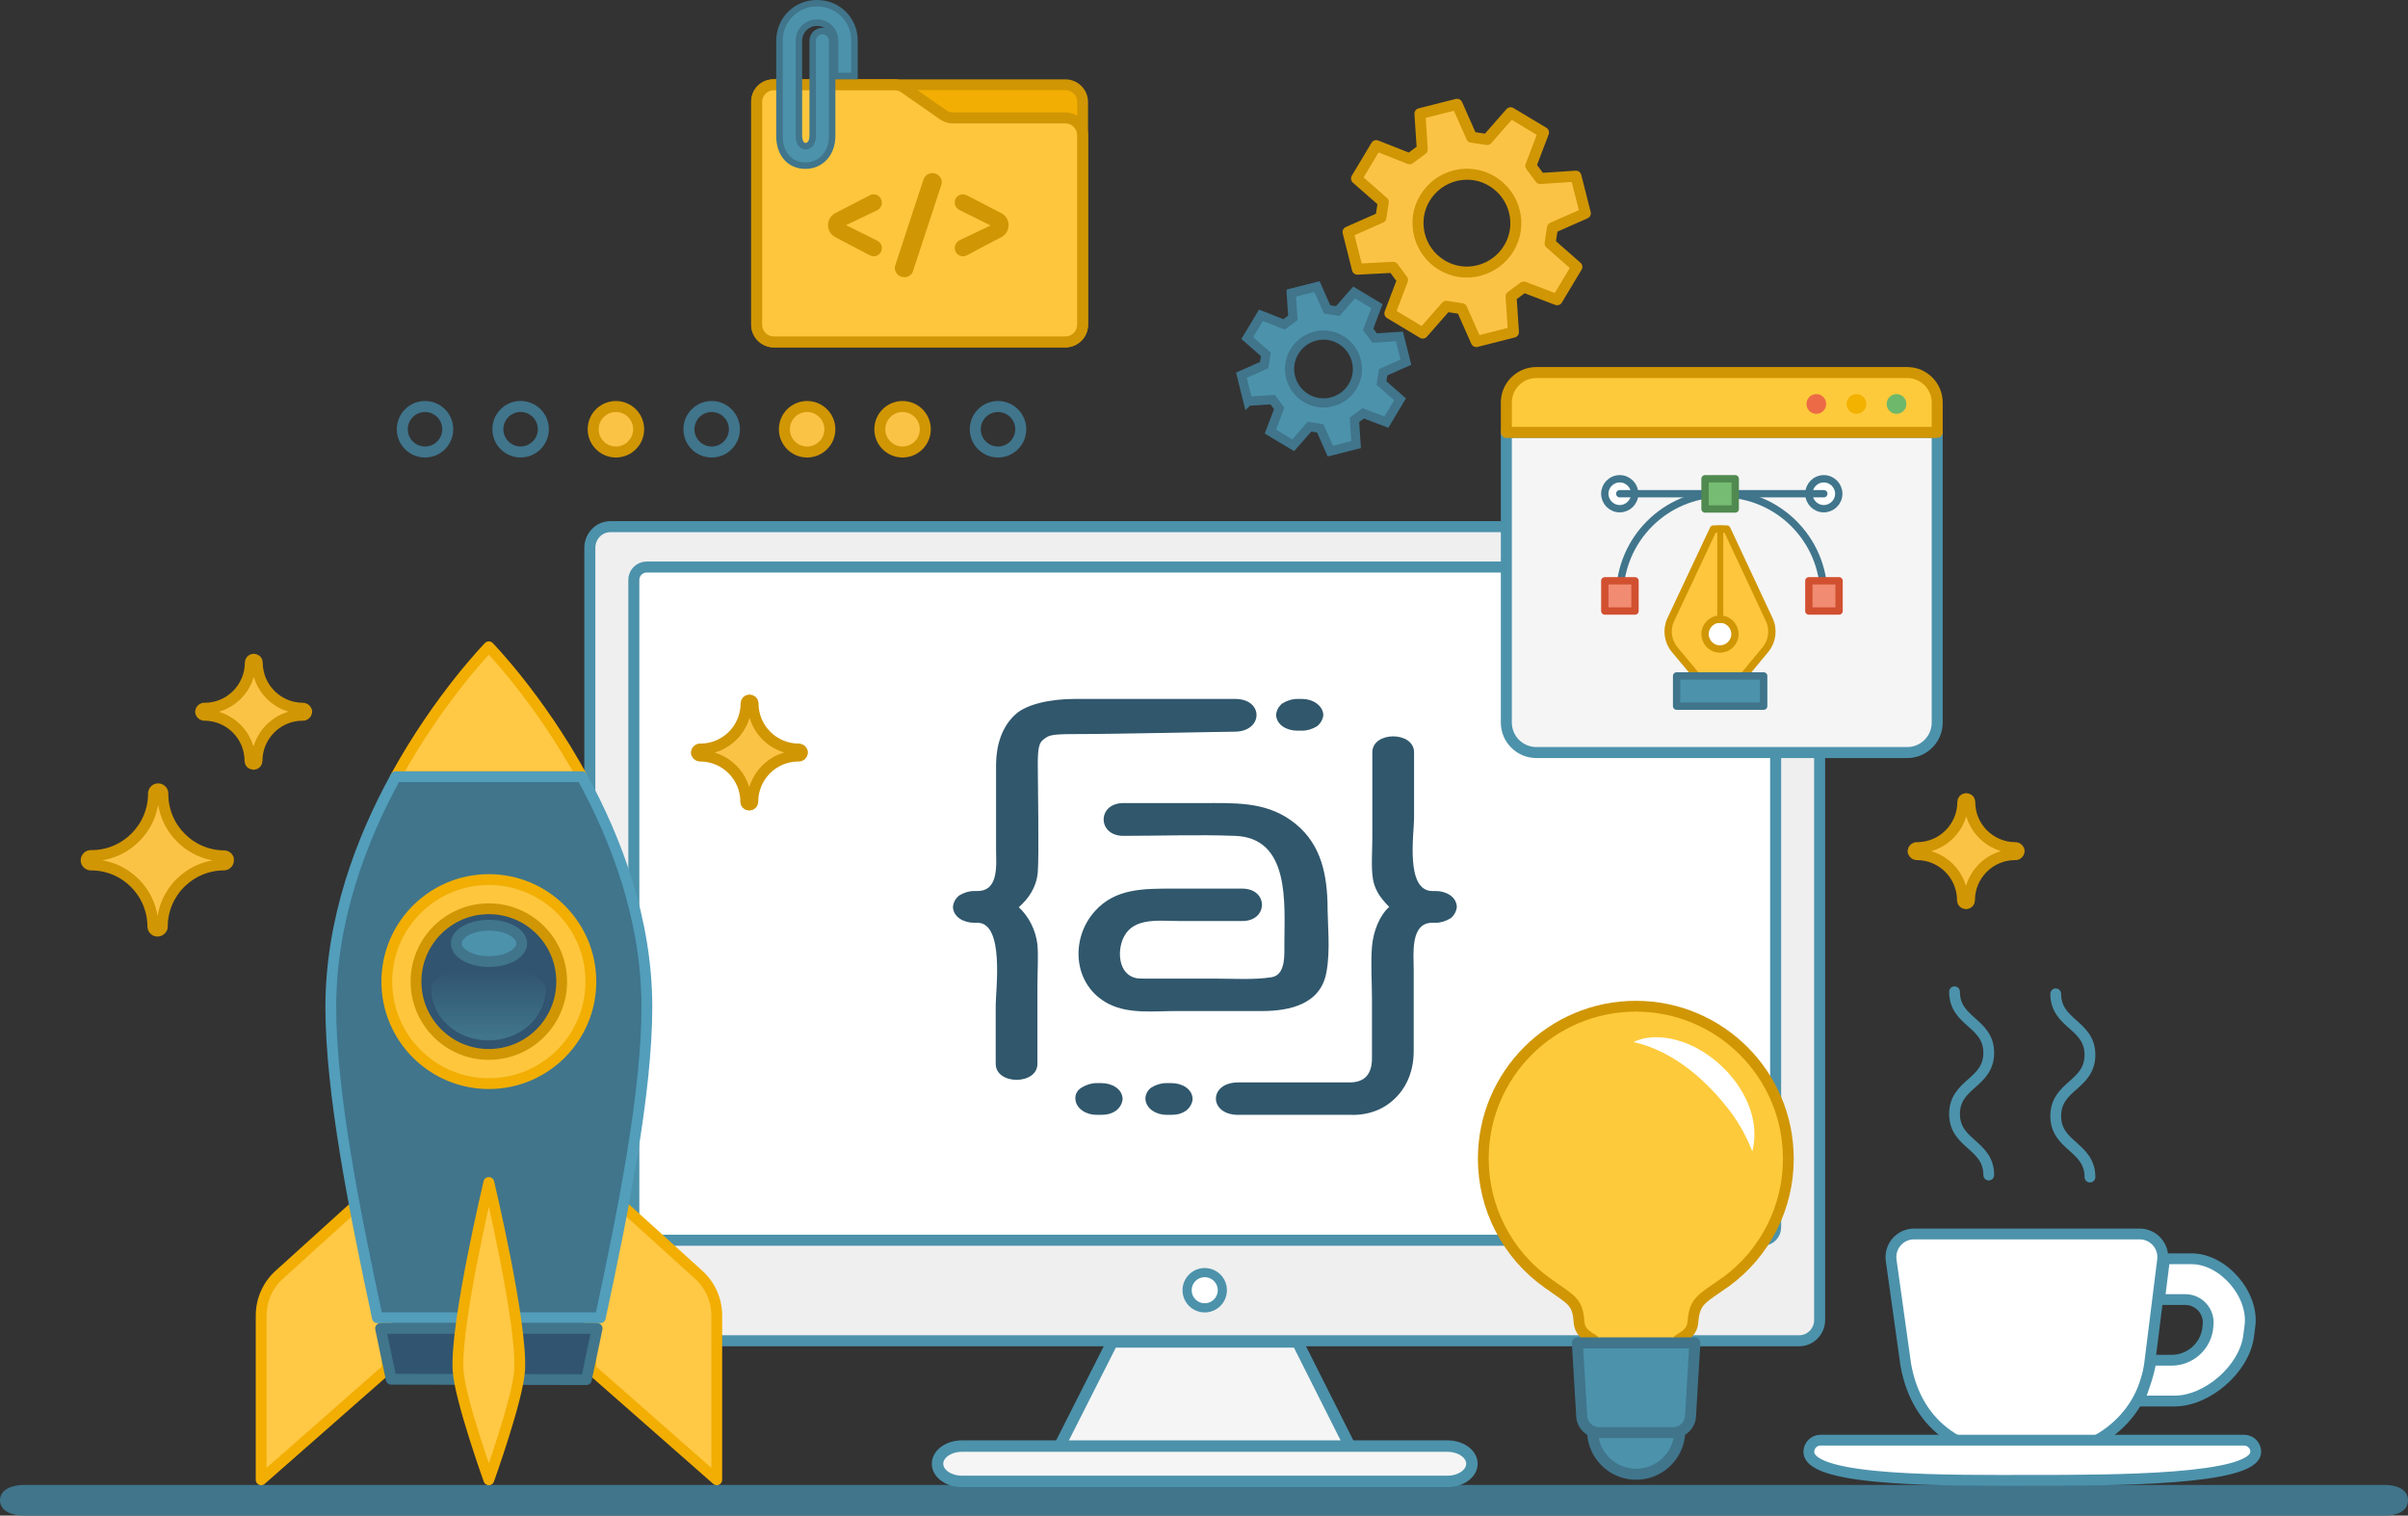 <?xml version="1.0" encoding="UTF-8"?>
<svg id="d" data-name="Davanti" xmlns="http://www.w3.org/2000/svg" xmlns:xlink="http://www.w3.org/1999/xlink" viewBox="0 0 1115.162 701.937">
  <rect x="0" y="0" width="1115.162" height="701.937" fill="#333333" stroke="none"/>
  <defs>
    <style>
      .f {
        fill: url(#e);
      }

      .g {
        fill: #4c92ab;
      }

      .h {
        fill: #f18b72;
      }

      .i, .j, .k, .l, .m, .n, .o, .p, .q, .r, .s, .t, .u, .v, .w, .x, .y, .z, .aa, .ab {
        stroke-linecap: round;
        stroke-linejoin: round;
      }

      .i, .j, .n, .ac, .q, .s, .v, .y, .ad, .ab {
        stroke-width: 5px;
      }

      .i, .q {
        stroke: #f2ae02;
      }

      .i, .w {
        fill: #fdc63d;
      }

      .j {
        fill: #315470;
      }

      .j, .ae, .x, .y, .z, .aa {
        stroke: #40758c;
      }

      .k {
        stroke-width: 4.248px;
      }

      .k, .l, .m, .n, .o, .ae, .p, .r, .t, .u, .z, .aa {
        fill: none;
      }

      .k, .l, .m, .n, .o, .ab {
        stroke: #4c92ab;
      }

      .l {
        stroke-width: 5.298px;
      }

      .m, .t, .w, .x, .z {
        stroke-width: 5.098px;
      }

      .o {
        stroke-width: 5.276px;
      }

      .ae {
        stroke-width: 4.245px;
      }

      .ae, .ac, .ad {
        stroke-miterlimit: 10;
      }

      .ac {
        fill: #f2ae02;
      }

      .ac, .t, .u, .v, .w, .ad {
        stroke: #d09604;
      }

      .af {
        fill: #efefef;
      }

      .ag, .x, .y {
        fill: #4c92ab;
      }

      .p {
        stroke: #d15030;
      }

      .p, .r, .u, .aa {
        stroke-width: 3.397px;
      }

      .ah {
        fill: #76bc72;
      }

      .q {
        fill: #ffc845;
      }

      .ai {
        fill: #f3b100;
      }

      .r {
        stroke: #508a50;
      }

      .s {
        stroke: #529ebb;
      }

      .s, .aj {
        fill: #40758c;
      }

      .ak {
        fill: #fdc63d;
      }

      .v {
        fill: #315470;
      }

      .al, .ab {
        fill: #fff;
      }

      .am {
        fill: #6db86b;
      }

      .an {
        fill: #30576c;
      }

      .ao {
        fill: #f5f5f5;
      }

      .ap, .ad {
        fill: #fdca3b;
      }

      .aq {
        fill: #d09604;
      }

      .ar {
        fill: #ec6a46;
      }

      .as {
        fill: #fbc346;
      }
    </style>
    <linearGradient id="e" data-name="Sfumatura senza nome 6" x1="226.22" y1="447.314" x2="226.22" y2="480.098" gradientUnits="userSpaceOnUse">
      <stop offset=".043" stop-color="#40758c" stop-opacity="0"/>
      <stop offset=".32" stop-color="#40758c" stop-opacity=".263"/>
      <stop offset=".935" stop-color="#40758c" stop-opacity=".927"/>
      <stop offset="1" stop-color="#40758c"/>
    </linearGradient>
  </defs>
  <path class="aj" d="M11.741,687.708h1092.08c8.171,0,11.341,3.184,11.341,7.116s-3.17,7.112-11.341,7.112H11.741c-8.172,0-11.741-3.184-11.741-7.112s3.569-7.116,11.741-7.116"/>
  <path class="af" d="M282.722,243.906h550.532c5.267,0,9.426,4.298,9.426,9.561v357.923c0,5.268-4.298,9.561-9.426,9.561H282.722c-5.268,0-9.561-4.293-9.561-9.561V253.467c.139-5.263,4.293-9.561,9.561-9.561"/>
  <path class="m" d="M282.722,243.906h550.532c5.268,0,9.426,4.298,9.426,9.561v357.923c0,5.268-4.298,9.561-9.426,9.561H282.722c-5.268,0-9.561-4.293-9.561-9.561V253.467c.139-5.263,4.293-9.561,9.561-9.561Z"/>
  <rect class="al" x="293.531" y="262.613" width="528.778" height="311.776"/>
  <path class="m" d="M299.485,574.388h516.87c3.288,0,5.954-2.666,5.954-5.954v-305.822H299.485c-3.288,0-5.954,2.666-5.954,5.954v299.868c0,3.288,2.666,5.954,5.954,5.954Z"/>
  <path class="al" d="M557.919,591.021c3.601,0,6.52,2.919,6.52,6.52s-2.919,6.52-6.52,6.52-6.52-2.919-6.52-6.52,2.919-6.52,6.52-6.52"/>
  <circle class="k" cx="557.919" cy="597.541" r="8.154"/>
  <polygon class="ao" points="515.119 621.506 600.867 621.506 625.464 670.419 490.373 670.419 515.119 621.506"/>
  <polygon class="o" points="515.119 621.506 600.866 621.506 625.465 670.419 490.373 670.419 515.119 621.506"/>
  <path class="ao" d="M445.479,669.728h224.88c6.129,0,11.301,3.602,11.301,8.178,0,4.432-4.98,8.173-11.301,8.173h-224.88c-6.129,0-11.301-3.602-11.301-8.173s5.172-8.178,11.301-8.178"/>
  <path class="l" d="M445.479,669.728h224.88c6.129,0,11.301,3.602,11.301,8.178,0,4.432-4.98,8.173-11.301,8.173h-224.88c-6.129,0-11.301-3.602-11.301-8.173s5.172-8.178,11.301-8.178Z"/>
  <path class="an" d="M597.838,379.918c-12.299-8.784-26.512-7.987-41.047-7.987h-36.575c-12.138,0-12.138,15.176,0,15.176,17.087,0,34.499-.642,51.586,0,25.876.797,23.003,31.621,23.003,49.671,0,5.59.637,14.695-5.911,15.813-8.147,1.278-17.728.637-25.876.637h-31.782c-1.599,0-3.194,0-4.793-.16-7.506-1.434-8.784-9.902-7.185-15.969,3.51-12.78,16.45-10.544,26.989-10.544h29.069c12.138,0,12.138-15.011,0-15.011h-32.263c-13.256,0-26.512-.16-35.933,10.378-11.662,12.78-10.383,34.66,6.548,43.123,9.26,4.633,20.762,3.199,30.985,3.199h39.769c13.256,0,27.31-3.354,29.867-18.049,1.915-10.384.481-21.885.481-32.424-.481-14.856-3.835-28.588-16.931-37.853"/>
  <path class="an" d="M603.108,323.698h-2.396c-2.397,0-4.793.797-6.869,2.076-1.594,1.278-2.712,3.194-2.873,5.269.16,4.793,5.109,7.35,9.742,7.35h2.396c2.397,0,4.793-.802,6.869-2.076,1.594-1.279,2.713-3.194,2.873-5.274-.316-4.628-5.27-7.345-9.742-7.345"/>
  <path class="an" d="M497.695,323.698c-10.544,0-22.361,2.236-27.63,7.345-6.072,5.59-8.623,13.898-8.784,22.682v39.132c0,7.185,1.594,19.804-8.629,19.804h-1.594c-2.397,0-4.793.797-6.869,2.076-1.594,1.279-2.713,3.194-2.873,5.27.16,4.793,5.109,7.35,9.741,7.35h1.594c12.62,0,8.468,31.145,8.468,38.169v27.154c0,9.902,19.323,9.902,19.323,0v-36.575c0-5.43.481-13.256,0-18.686-.797-6.548-3.83-12.78-8.624-17.252,4.472-3.991,8.147-9.105,8.784-16.129.642-7.987,0-42.165,0-50.152,0-7.35.642-9.902,2.557-11.341,2.397-1.915,3.354-2.557,13.898-2.557,19.644,0,69.475-1.118,74.905-1.118,13.096-.16,13.417-15.171,0-15.171h-74.268Z"/>
  <path class="an" d="M540.179,516.317h2.397c2.557,0,4.948-.637,6.869-2.076,1.594-1.279,2.713-3.194,2.873-5.269-.16-4.793-5.109-7.35-9.741-7.35h-2.557c-2.397,0-4.793.802-6.869,2.076-1.755,1.279-2.712,3.194-2.712,5.274.316,4.628,5.109,7.345,9.741,7.345"/>
  <path class="an" d="M507.757,516.317h2.396c2.557,0,4.949-.637,6.869-2.076,1.594-1.279,2.712-3.194,2.873-5.269-.16-4.793-5.109-7.35-9.742-7.35h-2.396c-2.397,0-4.793.802-6.869,2.076-1.915,1.118-3.033,3.038-2.873,5.274.316,4.628,5.109,7.345,9.742,7.345"/>
  <path class="an" d="M625.629,516.317c4.312.16,8.784-.637,12.78-2.397,3.991-1.755,16.29-8.784,16.29-27.31v-37.377c0-7.185-1.76-21.88,8.624-21.88h1.599c2.397,0,4.788-.797,6.864-2.076,1.599-1.278,2.717-3.194,2.878-5.269-.16-4.793-5.109-7.35-9.742-7.35h-1.599c-12.62,0-8.463-26.673-8.463-33.542v-30.664c0-9.902-19.328-9.902-19.328,0v39.929c0,5.43-.476,11.02,0,16.45.481,6.548,3.354,10.704,7.826,15.177-4.472,3.991-7.345,11.18-7.987,18.365-.637,7.987,0,16.45,0,24.437v27.315c0,7.505-3.514,11.175-10.378,11.175h-51.591c-13.737,0-13.737,15.016,0,15.016h52.228Z"/>
  <g>
    <path class="as" d="M104.087,396.399h0c-15.933,0-28.682-12.888-28.682-28.683.139-1.248-.831-2.218-1.94-2.358-1.248-.139-2.218.831-2.358,1.94v.278c0,15.794-12.884,28.683-28.683,28.683h-.139c-1.248-.139-2.218.831-2.358,1.94-.135,1.248.835,2.218,1.94,2.358h.278c15.938,0,28.683,12.884,28.683,28.683.139,1.248,1.109,2.079,2.357,1.94,1.109-.139,1.94-.97,1.94-1.94,0-15.938,12.888-28.683,28.682-28.683,1.248-.139,2.079-1.109,1.94-2.358.139-.831-.692-1.662-1.662-1.801"/>
    <path class="t" d="M104.087,396.399h0c-15.933,0-28.682-12.888-28.682-28.683.139-1.248-.831-2.218-1.94-2.358-1.248-.139-2.218.831-2.358,1.94v.278c0,15.794-12.884,28.683-28.683,28.683h-.139c-1.248-.139-2.218.831-2.358,1.94-.135,1.248.835,2.218,1.94,2.358h.278c15.938,0,28.682,12.884,28.682,28.683.139,1.248,1.109,2.079,2.358,1.94,1.109-.139,1.94-.97,1.94-1.94,0-15.938,12.889-28.683,28.683-28.683,1.248-.139,2.079-1.109,1.94-2.358.139-.831-.692-1.662-1.662-1.801Z"/>
  </g>
  <g>
    <path class="as" d="M369.931,346.927h0c-11.64,0-21.201-9.422-21.201-21.201,0-.831-.692-1.522-1.662-1.522-.831,0-1.527.691-1.527,1.522,0,11.64-9.422,21.201-21.201,21.201-.831-.139-1.662.552-1.801,1.388-.139.831.557,1.662,1.388,1.801h.274c11.64,0,21.201,9.422,21.201,21.201,0,.831.696,1.522,1.666,1.522.831,0,1.522-.692,1.522-1.522,0-11.64,9.422-21.201,21.201-21.201.831.139,1.661-.557,1.801-1.388.139-.831-.552-1.662-1.383-1.801h-.278Z"/>
    <path class="t" d="M369.931,346.927h0c-11.64,0-21.201-9.422-21.201-21.201,0-.831-.692-1.522-1.662-1.522-.831,0-1.527.692-1.527,1.522,0,11.64-9.422,21.201-21.201,21.201-.831-.139-1.662.552-1.801,1.388-.139.831.557,1.662,1.388,1.801h.274c11.64,0,21.201,9.422,21.201,21.201,0,.831.696,1.522,1.666,1.522.831,0,1.522-.692,1.522-1.522,0-11.64,9.422-21.201,21.201-21.201.831.139,1.662-.557,1.801-1.388.139-.831-.552-1.662-1.383-1.801h-.278Z"/>
  </g>
  <g>
    <path class="as" d="M933.398,392.589h0c-11.64,0-21.201-9.422-21.201-21.201,0-.831-.692-1.522-1.662-1.522-.831,0-1.527.692-1.527,1.522,0,11.64-9.422,21.201-21.201,21.201-.831-.139-1.662.552-1.801,1.388-.139.831.557,1.662,1.388,1.801h.274c11.64,0,21.201,9.422,21.201,21.201,0,.831.696,1.522,1.666,1.522.831,0,1.523-.692,1.523-1.522,0-11.64,9.421-21.201,21.201-21.201.831.139,1.662-.557,1.801-1.388.139-.831-.552-1.662-1.383-1.801h-.278Z"/>
    <path class="t" d="M933.398,392.589h0c-11.64,0-21.201-9.422-21.201-21.201,0-.831-.692-1.522-1.662-1.522-.831,0-1.527.692-1.527,1.522,0,11.64-9.422,21.201-21.201,21.201-.831-.139-1.662.552-1.801,1.388-.139.831.557,1.662,1.388,1.801h.274c11.64,0,21.201,9.422,21.201,21.201,0,.831.696,1.522,1.666,1.522.831,0,1.522-.692,1.522-1.522,0-11.64,9.422-21.201,21.201-21.201.831.139,1.662-.557,1.801-1.388.139-.831-.552-1.662-1.383-1.801h-.278Z"/>
  </g>
  <g>
    <path class="as" d="M140.333,328.032h0c-11.64,0-21.201-9.422-21.201-21.201,0-.831-.692-1.522-1.662-1.522-.831,0-1.527.692-1.527,1.522,0,11.64-9.422,21.201-21.201,21.201-.831-.139-1.662.552-1.801,1.388-.139.831.557,1.662,1.388,1.801h.274c11.64,0,21.201,9.422,21.201,21.201,0,.831.696,1.522,1.666,1.522.831,0,1.522-.692,1.522-1.522,0-11.64,9.422-21.201,21.201-21.201.831.139,1.661-.557,1.801-1.388.139-.831-.552-1.662-1.383-1.801h-.278Z"/>
    <path class="t" d="M140.333,328.032h0c-11.64,0-21.201-9.422-21.201-21.201,0-.831-.692-1.522-1.662-1.522-.831,0-1.527.692-1.527,1.522,0,11.64-9.422,21.201-21.201,21.201-.831-.139-1.662.552-1.801,1.388-.139.831.557,1.662,1.388,1.801h.274c11.64,0,21.201,9.422,21.201,21.201,0,.831.696,1.522,1.666,1.522.831,0,1.522-.692,1.522-1.522,0-11.64,9.422-21.201,21.201-21.201.831.139,1.662-.557,1.801-1.388s-.552-1.662-1.383-1.801h-.278Z"/>
  </g>
  <g>
    <path class="as" d="M645.18,123.798l4.35,5.877-5.872,15.446,15.229,9.139,10.879-12.401,7.182,1.087,6.746,15.233,17.186-4.354-1.088-16.538,5.877-4.35,15.446,5.877,9.139-15.233-12.401-10.879,1.087-7.181,15.233-6.742-4.354-17.19-16.533,1.087-4.354-5.877,5.877-15.446-15.233-9.139-10.879,12.401-7.181-1.087-6.742-15.229-17.19,4.35,1.087,16.538-5.872,4.35-15.451-6.094-9.139,15.233,12.401,10.879-1.088,7.181-15.229,6.742,4.35,17.19,16.538-.87ZM667.59,122.711c-10.661-6.529-14.141-20.453-7.616-31.114,6.529-10.661,20.453-14.146,31.114-7.616,10.661,6.529,14.146,20.453,7.617,31.114-6.529,10.661-20.453,14.146-31.114,7.616"/>
    <path class="t" d="M645.18,123.798l4.35,5.877-5.872,15.446,15.229,9.139,10.879-12.401,7.182,1.087,6.747,15.233,17.186-4.354-1.087-16.538,5.877-4.35,15.446,5.877,9.139-15.233-12.401-10.879,1.087-7.182,15.233-6.742-4.354-17.19-16.534,1.087-4.354-5.877,5.877-15.446-15.233-9.139-10.879,12.401-7.182-1.087-6.742-15.229-17.19,4.35,1.087,16.538-5.872,4.35-15.451-6.094-9.139,15.233,12.401,10.879-1.087,7.182-15.229,6.742,4.35,17.19,16.538-.87ZM667.59,122.711c-10.661-6.529-14.141-20.453-7.616-31.114,6.529-10.661,20.453-14.146,31.114-7.616,10.661,6.529,14.146,20.453,7.617,31.114-6.529,10.661-20.453,14.146-31.114,7.616Z"/>
    <path class="ag" d="M577.923,185.84l11.466-.757,3.019,4.076-4.076,10.714,10.561,6.333,7.547-8.6,4.976.757,4.676,10.561,11.918-3.019-.753-11.466,4.071-3.019,10.714,4.076,6.338-10.561-8.6-7.543.753-4.981,10.561-4.676-3.019-11.918-11.466.753-3.014-4.071,4.071-10.714-10.561-6.338-7.542,8.6-4.98-.753-4.676-10.561-11.918,3.019.757,11.466-4.076,3.014-10.709-4.224-6.338,10.561,8.599,7.543-.757,4.981-10.561,4.676,3.019,12.071ZM604.779,184.33c-7.395-4.528-9.809-14.18-5.28-21.575,4.528-7.39,14.18-9.804,21.575-5.281,7.39,4.528,9.804,14.18,5.281,21.575-4.528,7.395-14.18,9.809-21.575,5.281"/>
    <path class="ae" d="M577.923,185.84l11.466-.757,3.019,4.076-4.076,10.714,10.561,6.333,7.547-8.6,4.976.757,4.676,10.561,11.918-3.019-.752-11.466,4.071-3.019,10.713,4.076,6.338-10.561-8.6-7.543.753-4.981,10.561-4.676-3.019-11.918-11.466.753-3.014-4.071,4.071-10.714-10.561-6.338-7.543,8.6-4.98-.753-4.676-10.561-11.918,3.019.757,11.466-4.076,3.014-10.709-4.224-6.338,10.561,8.6,7.543-.757,4.981-10.561,4.676,3.019,12.071ZM604.779,184.33c-7.395-4.528-9.809-14.18-5.281-21.575,4.528-7.39,14.18-9.804,21.575-5.281,7.39,4.528,9.804,14.18,5.281,21.575-4.528,7.395-14.18,9.809-21.575,5.281Z"/>
  </g>
  <g>
    <path class="ao" d="M697.597,200.254v134.413c0,7.621,6.238,13.854,13.858,13.854h171.826c7.621,0,13.854-6.233,13.854-13.854v-134.413h-199.538Z"/>
    <path class="m" d="M697.597,200.254v134.413c0,7.621,6.238,13.854,13.858,13.854h171.825c7.621,0,13.854-6.233,13.854-13.854v-134.413h-199.538Z"/>
    <path class="ap" d="M897.136,186.397c0-7.621-6.238-13.859-13.859-13.859h-171.826c-7.621,0-13.854,6.238-13.854,13.859v13.858h199.538v-13.858Z"/>
    <path class="t" d="M897.136,186.397c0-7.621-6.238-13.858-13.858-13.858h-171.826c-7.621,0-13.854,6.238-13.854,13.858v13.858h199.538v-13.858Z"/>
    <path class="ar" d="M841.155,182.517c2.527,0,4.572,2.049,4.572,4.572s-2.044,4.576-4.572,4.576-4.572-2.049-4.572-4.576,2.044-4.572,4.572-4.572"/>
    <path class="ai" d="M859.723,182.517c2.527,0,4.572,2.049,4.572,4.572s-2.044,4.576-4.572,4.576-4.572-2.049-4.572-4.576,2.044-4.572,4.572-4.572"/>
    <path class="am" d="M878.291,182.517c2.527,0,4.572,2.049,4.572,4.572s-2.044,4.576-4.572,4.576-4.571-2.049-4.571-4.576,2.044-4.572,4.571-4.572"/>
    <path class="aa" d="M750.115,275.913c0-26.051,21.201-47.252,47.252-47.252s47.252,21.201,47.252,47.252"/>
    <path class="al" d="M750.115,221.732h0c3.88,0,6.929,3.188,6.929,6.929,0,3.88-3.189,6.929-6.929,6.929-3.88,0-6.929-3.188-6.929-6.929s3.049-6.929,6.929-6.929"/>
    <path class="aa" d="M750.115,221.732h0c3.88,0,6.929,3.188,6.929,6.929,0,3.88-3.188,6.929-6.929,6.929-3.88,0-6.929-3.188-6.929-6.929s3.049-6.929,6.929-6.929Z"/>
    <path class="al" d="M844.619,221.732h0c3.88,0,6.929,3.188,6.929,6.929,0,3.88-3.188,6.929-6.929,6.929-3.88,0-6.929-3.188-6.929-6.929s3.049-6.929,6.929-6.929"/>
    <path class="aa" d="M844.619,221.732h0c3.88,0,6.929,3.188,6.929,6.929,0,3.88-3.188,6.929-6.929,6.929-3.88,0-6.929-3.188-6.929-6.929s3.049-6.929,6.929-6.929Z"/>
    <line class="aa" x1="750.115" y1="228.661" x2="844.619" y2="228.661"/>
    <rect class="ah" x="789.608" y="221.733" width="13.993" height="13.993"/>
    <rect class="r" x="789.608" y="221.733" width="13.993" height="13.993"/>
    <rect class="h" x="743.563" y="269.173" width="13.993" height="13.993"/>
    <rect class="p" x="743.187" y="268.985" width="13.993" height="13.993"/>
    <rect class="h" x="837.691" y="268.985" width="13.993" height="13.993"/>
    <rect class="p" x="837.691" y="268.985" width="13.993" height="13.993"/>
    <path class="ak" d="M807.482,313.049h-21.753l-10.14-12.132c-3.281-3.926-3.986-9.399-1.808-14.028l19.708-41.875h6.233l19.612,41.923c2.154,4.605,1.46,10.04-1.783,13.956l-10.069,12.156Z"/>
    <path class="u" d="M807.482,313.049h-21.753l-10.161-12.157c-3.268-3.911-3.971-9.362-1.801-13.974l19.721-41.904h6.233l19.626,41.952c2.146,4.588,1.454,10.001-1.776,13.902l-10.09,12.181Z"/>
    <path class="al" d="M796.536,286.721h0c3.88,0,6.929,3.188,6.929,6.929,0,3.88-3.188,6.929-6.929,6.929-3.88,0-6.929-3.188-6.929-6.929s3.188-6.929,6.929-6.929"/>
    <path class="u" d="M796.536,286.721h0c3.88,0,6.929,3.188,6.929,6.929,0,3.88-3.188,6.929-6.929,6.929-3.88,0-6.929-3.188-6.929-6.929s3.188-6.929,6.929-6.929Z"/>
    <rect class="aq" x="795.289" y="243.356" width="2.771" height="45.173"/>
    <rect class="g" x="776.445" y="313.048" width="40.323" height="13.993"/>
    <rect class="aa" x="776.445" y="313.048" width="40.323" height="13.993"/>
  </g>
  <g>
    <path class="ac" d="M358.049,39.25h135.329c4.416,0,7.996,3.58,7.996,7.996v103.12c0,4.416-3.58,7.996-7.996,7.996h-134.976c-4.416,0-7.996-3.58-7.996-7.996V46.894c0-4.222,3.422-7.644,7.643-7.644"/>
    <path class="w" d="M358.402,39.25h55.893c1.637,0,3.234.502,4.576,1.439l17.89,12.484c1.342.937,2.939,1.439,4.576,1.439h52.041c4.416,0,7.996,3.58,7.996,7.996v87.758c0,4.416-3.58,7.996-7.996,7.996h-134.976c-4.416,0-7.996-3.58-7.996-7.996V47.247c0-4.416,3.58-7.996,7.996-7.996Z"/>
    <g>
      <path class="ag" d="M372.983,76.709c-7.179,0-12.003-5.504-12.003-13.696V18.874c0-9.742,7.63-17.374,17.37-17.374s17.375,7.632,17.375,17.374v16.329h-8.997v-16.329c0-4.697-3.68-8.377-8.377-8.377s-8.372,3.68-8.372,8.377v44.139c0,2.335,1.032,4.698,3.005,4.698,2.341,0,3.389-2.359,3.389-4.698V18.874c0-2.48,2.018-4.498,4.499-4.498s4.499,2.018,4.499,4.498v44.139c0,8.064-5.094,13.696-12.387,13.696Z"/>
      <path class="aj" d="M378.349,3c8.901,0,15.875,6.973,15.875,15.875v14.829h-5.997v-14.829c0-5.538-4.339-9.877-9.877-9.877s-9.873,4.339-9.873,9.877v44.138c0,3.476,1.789,6.199,4.505,6.199,2.999,0,4.89-2.676,4.89-6.199V18.875c0-1.656,1.342-2.999,2.999-2.999s2.999,1.343,2.999,2.999v44.138c0,6.98-4.313,12.196-10.887,12.196-6.836,0-10.502-5.357-10.502-12.196V18.875c0-8.902,6.97-15.875,15.87-15.875M378.349,0c-10.581,0-18.87,8.291-18.87,18.875v44.138c0,9.089,5.426,15.196,13.502,15.196s13.887-6.391,13.887-15.196v-26.309h10.355v-17.829c0-10.584-8.291-18.875-18.875-18.875h0ZM372.982,66.211c-.816,0-1.505-1.465-1.505-3.199V18.875c0-3.856,3.019-6.877,6.873-6.877,1.318,0,2.538.353,3.574.971-.342-.061-.693-.093-1.053-.093-3.308,0-5.999,2.691-5.999,5.999v44.138c0,1.188-.398,3.199-1.89,3.199h0Z"/>
    </g>
    <path class="aq" d="M431.849,80.174h0c2.356,0,4.296,1.939,4.296,4.296,0,.413-.139.97-.278,1.383l-13.022,39.613c-.552,1.8-2.213,3.048-4.152,2.909-2.357,0-4.296-1.939-4.296-4.296,0-.413.139-.97.278-1.383l13.017-39.613c.557-1.661,2.217-2.909,4.157-2.909"/>
    <path class="aq" d="M458.764,104.413h0l-14.543-7.204c-1.248-.691-2.078-1.939-2.078-3.461,0-2.078,1.665-3.739,3.739-3.739.557,0,1.248.139,1.8.417l16.07,8.309c2.078,1.109,3.322,3.187,3.322,5.539s-1.243,4.435-3.322,5.539l-16.07,8.452c-1.8.969-4.152.274-5.122-1.665-.278-.552-.417-1.104-.417-1.8,0-1.382.83-2.77,2.078-3.461l14.543-6.926Z"/>
    <path class="aq" d="M391.769,104.274h0l14.543,7.204c1.248.691,2.217,1.939,2.078,3.461,0,2.078-1.665,3.739-3.739,3.739-.557,0-1.248-.139-1.8-.417l-16.069-8.448c-2.078-1.109-3.322-3.183-3.322-5.539s1.243-4.43,3.322-5.539l16.069-8.313c1.8-.969,4.152-.274,5.122,1.665.278.552.417,1.104.417,1.8,0,1.522-.831,2.77-2.078,3.461l-14.543,6.926Z"/>
  </g>
  <g>
    <circle class="z" cx="196.829" cy="198.804" r="10.531"/>
    <circle class="z" cx="329.577" cy="198.804" r="10.531"/>
    <path class="as" d="M285.235,188.273c5.816,0,10.531,4.715,10.531,10.531s-4.715,10.531-10.531,10.531-10.531-4.715-10.531-10.531,4.715-10.531,10.531-10.531"/>
    <circle class="t" cx="285.235" cy="198.804" r="10.531"/>
    <path class="as" d="M417.984,188.273c5.816,0,10.531,4.715,10.531,10.531s-4.715,10.531-10.531,10.531-10.531-4.715-10.531-10.531,4.715-10.531,10.531-10.531"/>
    <circle class="t" cx="417.984" cy="198.804" r="10.531"/>
    <path class="as" d="M373.781,188.273c5.816,0,10.531,4.715,10.531,10.531s-4.715,10.531-10.531,10.531-10.531-4.715-10.531-10.531,4.715-10.531,10.531-10.531"/>
    <circle class="t" cx="373.781" cy="198.804" r="10.531"/>
    <path class="z" d="M231.366,194.75c2.227-5.372,8.386-7.925,13.758-5.698,5.376,2.223,7.925,8.386,5.703,13.758-2.227,5.372-8.386,7.925-13.763,5.698-5.372-2.223-7.925-8.386-5.698-13.758Z"/>
    <circle class="z" cx="462.188" cy="198.804" r="10.531"/>
  </g>
  <g>
    <path class="q" d="M179.246,545.164l-49.935,45.212c-5.329,4.825-8.368,11.677-8.368,18.866v76.099l58.304-51.256v-88.921Z"/>
    <path class="q" d="M273.639,545.164l49.935,45.212c5.329,4.825,8.368,11.677,8.368,18.866v76.099s-58.304-51.256-58.304-51.256v-88.921Z"/>
    <path class="q" d="M226.385,299.545s-22.925,23.404-43.115,60.164h86.229c-20.19-36.761-43.115-60.164-43.115-60.164Z"/>
    <path class="s" d="M269.5,359.709h-86.229c-15.884,28.921-30.075,66.108-30.075,106.683,0,39.622,10.959,94.362,21.585,143.898h103.215c10.633-49.536,21.579-104.276,21.579-143.898,0-40.575-14.191-77.762-30.075-106.683Z"/>
    <circle class="i" cx="226.385" cy="454.607" r="47.254"/>
    <path class="j" d="M181.175,638.761l90.375.192c1.618-7.702,3.293-15.635,4.975-23.701h-100.279c1.667,7.999,3.325,15.867,4.929,23.509Z"/>
    <path class="q" d="M240.651,634.48c1.216-21.966-14.266-86.835-14.266-86.835,0,0-15.482,64.869-14.266,86.835.73,13.186,14.266,50.861,14.266,50.861,0,0,13.536-37.675,14.266-50.861Z"/>
    <circle class="v" cx="226.385" cy="454.607" r="33.731"/>
    <path class="f" d="M252.724,457.96c0,13.194-11.866,23.891-26.504,23.891s-26.504-10.696-26.504-23.891,53.007-13.194,53.007,0Z"/>
    <ellipse class="y" cx="226.469" cy="436.918" rx="15.137" ry="8.42"/>
  </g>
  <g>
    <path class="ad" d="M828.189,536.69c.026-39.009-31.575-70.654-70.584-70.68-39.009-.026-70.654,31.575-70.68,70.584-.013,22.858,11.031,44.307,29.644,57.57,11.048,7.937,14.035,8.373,14.678,17.968.279,4.167,2.587,5.937,6.153,8.111v2h40.357s.053-2.032.053-2.032c3.522-2.147,5.857-3.833,6.189-7.944.813-10.072,3.995-10.596,15.39-18.689,18.126-13.284,28.826-34.416,28.8-56.887"/>
    <path class="al" d="M756.5,482.573c6.686-3.169,14.753-2.563,21.699-.373,20.024,6.359,38.857,29.388,33.313,51.055-2.597-6.709-5.745-12.295-9.463-17.495-11.11-14.992-26.753-28.907-45.549-33.187h0Z"/>
    <path class="x" d="M777.897,663.489c-.509,11.144-9.957,19.765-21.101,19.257-10.431-.478-18.778-8.826-19.252-19.257"/>
    <path class="x" d="M730.481,621.934h54.432s-2,33.479-2,33.479c0,4.461-3.616,8.078-8.078,8.078h-34.276c-4.461,0-8.078-3.616-8.078-8.078l-2-33.479Z"/>
  </g>
  <g>
    <path class="ab" d="M990.869,571.487h-104.438c-6.526,0-11.537,5.782-10.611,12.241l6.752,48.287c5.356,30.17,28.338,42.807,56.441,42.807,30.097,0,52.583-16.896,56.441-42.807l6.028-48.287c.926-6.46-4.086-12.241-10.611-12.241Z"/>
    <path class="n" d="M905.161,459.326c0,14.138,15.842,14.138,15.842,28.277,0,14.148-15.842,14.148-15.842,28.296,0,14.148,15.842,14.148,15.842,28.296"/>
    <path class="n" d="M952.028,460.269c0,14.138,15.842,14.138,15.842,28.277,0,14.148-15.842,14.148-15.842,28.296,0,14.148,15.842,14.148,15.842,28.296"/>
    <path class="ab" d="M1014.898,582.976h-12.466l-2.362,18.894h11.946c6.542,0,11.532,5.853,10.497,12.313l-.155,1.552c-1.314,8.201-8.391,14.234-16.697,14.234h-9.585c-.113,2.412-1.558,7.867-2.945,11.703-1.51,4.176-1.519,5.213-3.083,7.191,7.43,0,9.578,0,17.008,0,15.152,0,32.11-14.737,34.244-29.739l.631-4.805c2.083-14.646-12.238-31.344-27.032-31.344Z"/>
    <path class="ab" d="M837.691,672.365h0c0,14.221,66.982,13.216,103.482,13.216,36.916,0,103.482.015,103.482-13.216h0c0-2.965-2.404-5.369-5.369-5.369h-196.226c-2.965,0-5.369,2.404-5.369,5.369Z"/>
  </g>
</svg>